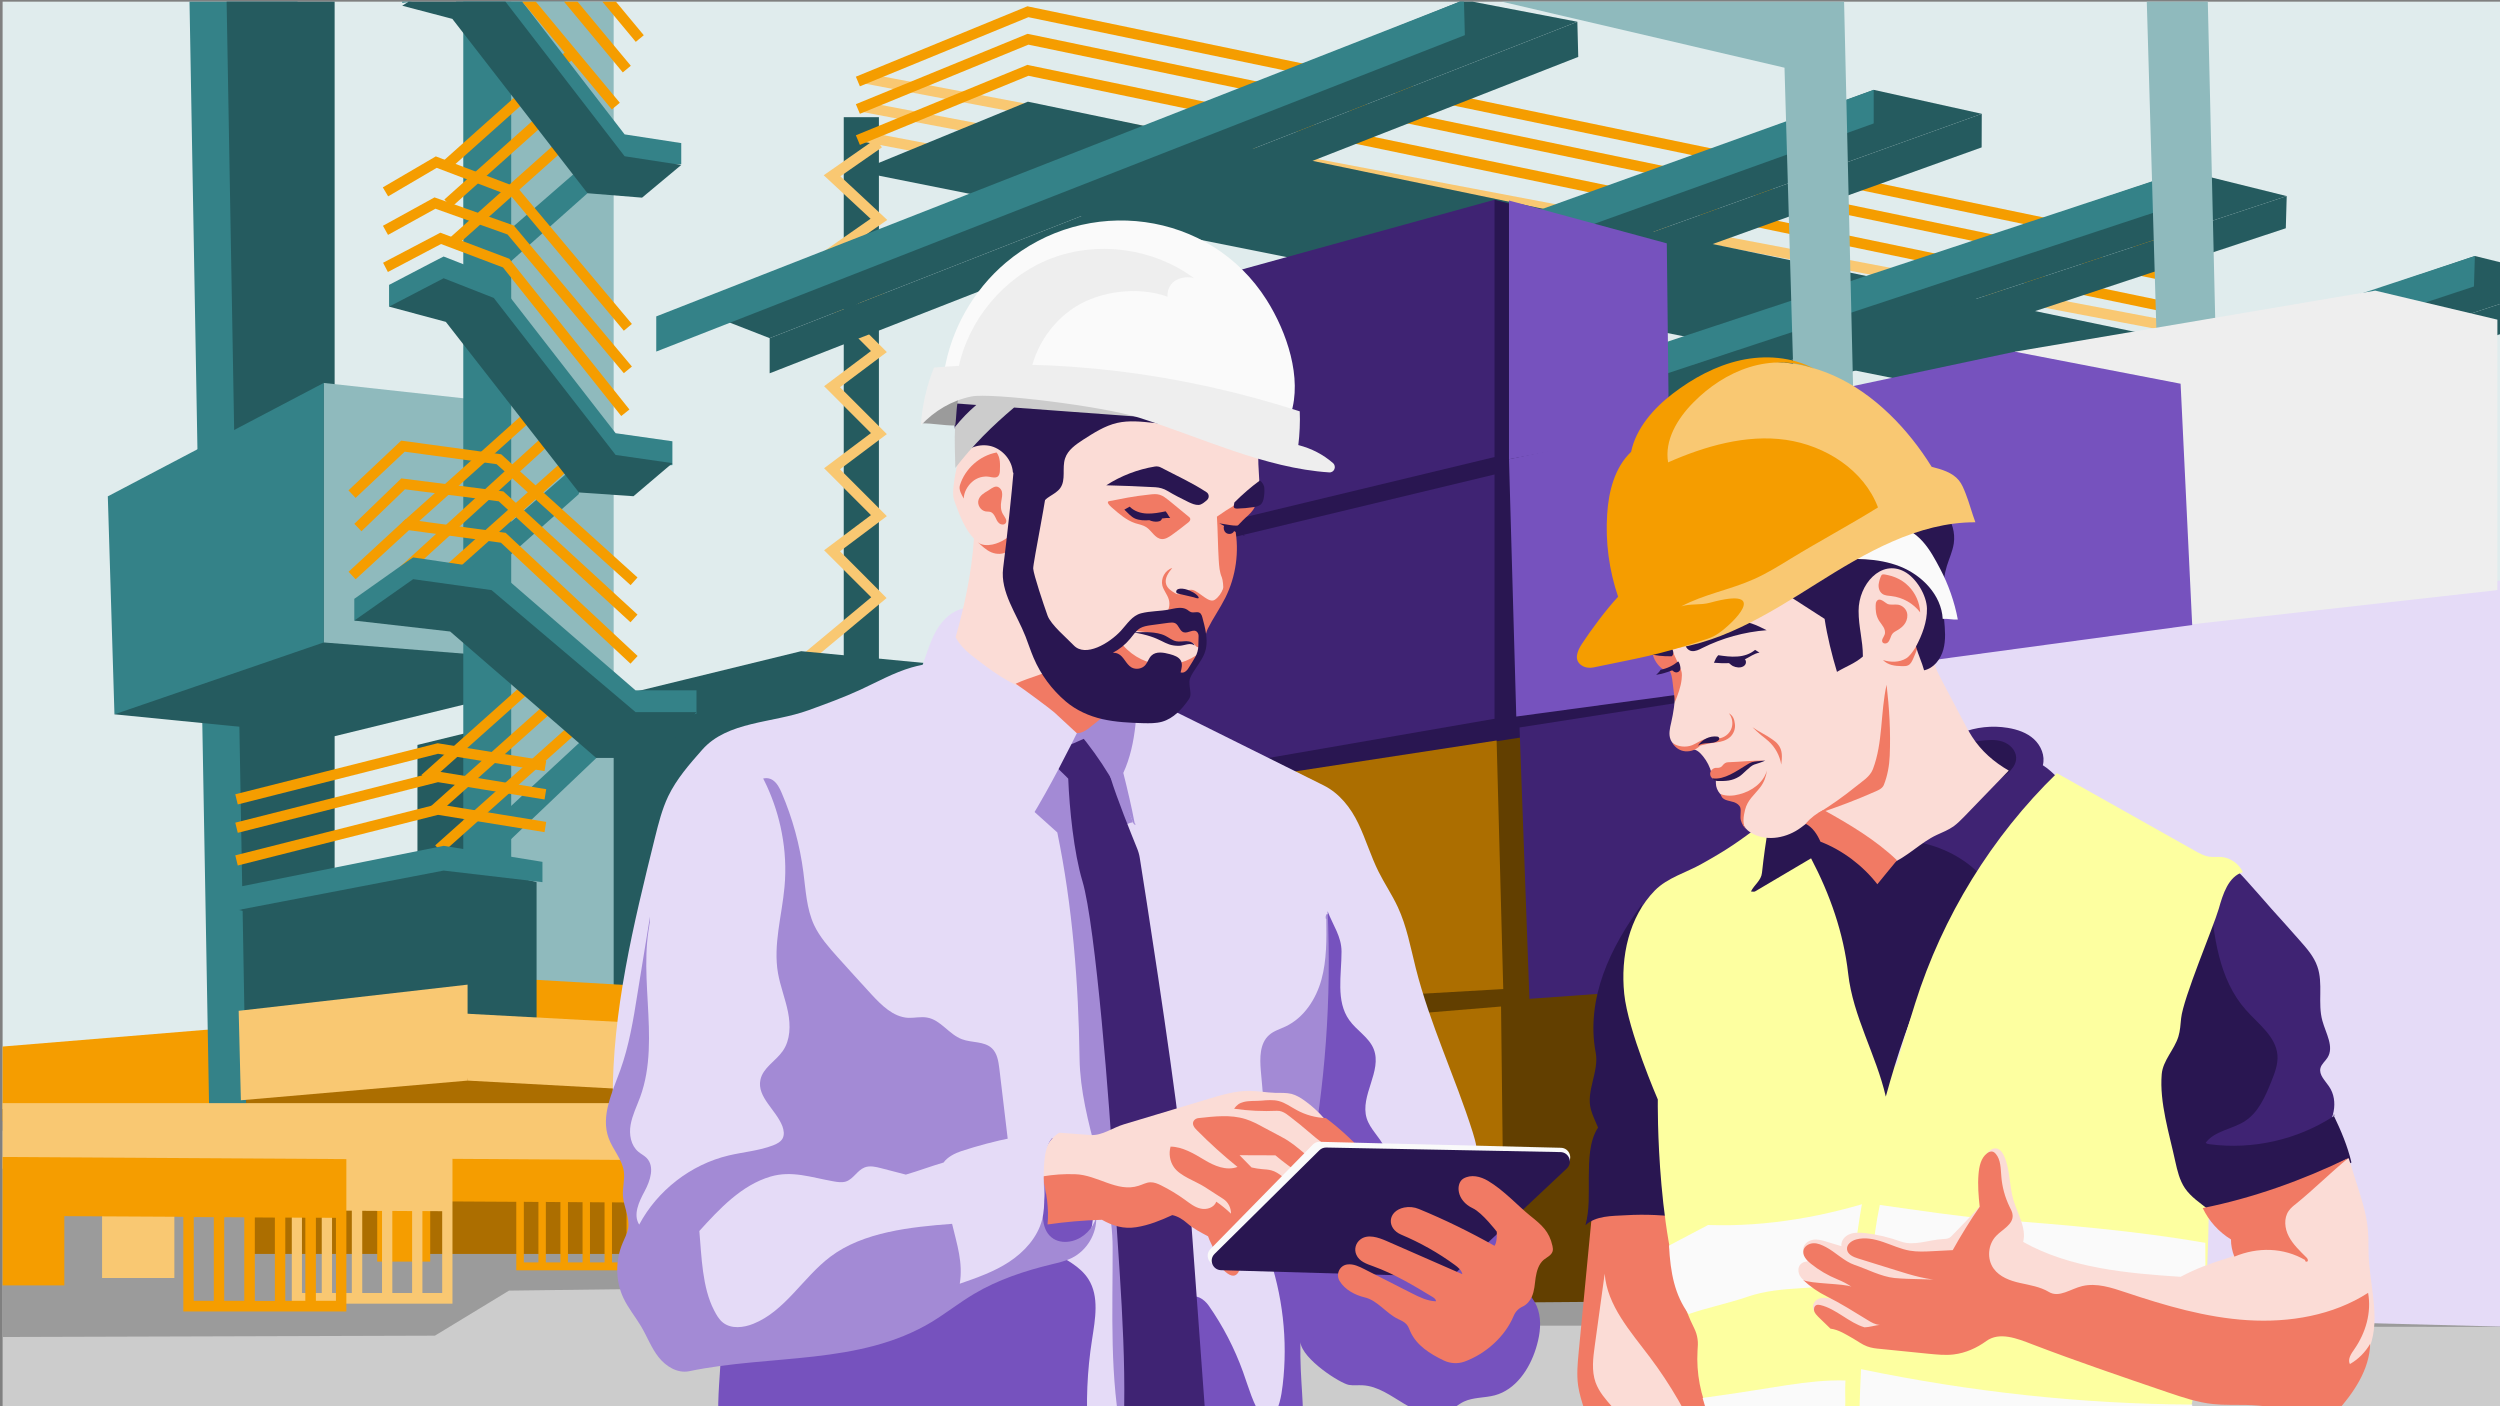 <?xml version="1.0" encoding="utf-8"?>
<!-- Generator: Adobe Illustrator 25.2.0, SVG Export Plug-In . SVG Version: 6.00 Build 0)  -->
<svg version="1.1" xmlns="http://www.w3.org/2000/svg" xmlns:xlink="http://www.w3.org/1999/xlink" x="0px" y="0px"
	 viewBox="0 0 1920 1080" style="enable-background:new 0 0 1920 1080;" xml:space="preserve">
<rect x="0" y="0" width="1920" height="1080" fill="#808080" stroke="none"/>
<style type="text/css">
	.st0{clip-path:url(#SVGID_2_);}
	.st1{fill:#CCCCCC;}
	.st2{fill:#9B9B9B;}
	.st3{fill:#E0ECED;}
	.st4{fill:#F59D00;}
	.st5{fill:#348288;}
	.st6{fill:#255B5F;}
	.st7{fill:#F9C872;}
	.st8{fill:#8FBABD;}
	.st9{fill:#AC6E00;}
	.st10{fill:#623F00;}
	.st11{fill:#291651;}
	.st12{fill:#E5DBF7;}
	.st13{fill:#3F2373;}
	.st14{fill:#EEEEEE;}
	.st15{fill:#7652BE;}
	.st16{fill:#F17A64;}
	.st17{fill:#FDFFA0;}
	.st18{fill:#FAFAFA;}
	.st19{fill:#FBDCD6;}
	.st20{fill:#A38AD5;}
</style>
<g id="Layer_4">
</g>
<g id="Layer_2">
	<g id="Layer_4_1_">
	</g>
	<g id="Layer_4_2_">
	</g>
	<g id="Layer_4_5_">
	</g>
	<g>
		<defs>
			<rect id="SVGID_1_" x="2" y="1.3" width="1920" height="1080"/>
		</defs>
		<clipPath id="SVGID_2_">
			<use xlink:href="#SVGID_1_"  style="overflow:visible;"/>
		</clipPath>
		<g class="st0">
			<rect x="-17.6" y="868.4" class="st1" width="1952.4" height="251.2"/>
			<polygon class="st2" points="1931.4,1019.1 1116.5,1018 1175.1,933.7 			"/>
			<polygon class="st2" points="-10.9,860.1 612.1,917.6 1179.3,981.1 390.9,991.2 334,1025.8 -19.9,1026.9 			"/>
			<rect x="-14.3" y="-12.3" class="st3" width="1949" height="864"/>
			<polygon class="st4" points="191.7,788.1 -10.9,804.8 -10.9,860.1 186.7,870.1 			"/>
			<polygon class="st5" points="228.5,856.7 160.7,856.7 144.8,-40.8 228.5,-40.8 			"/>
			<rect x="648" y="90" class="st6" width="27" height="432"/>
			<g>
				<polygon class="st7" points="623.6,507.1 618.4,500.9 669.1,458.7 632.9,422.6 668.9,395.6 632.9,359.6 668.9,332.6 
					632.9,296.6 668.9,269.6 636.2,236.8 641.8,231.2 681.1,270.4 645.1,297.4 681.1,333.4 645.1,360.4 681.1,396.4 645.1,423.4 
					680.9,459.3 				"/>
			</g>
			<g>
				<polygon class="st7" points="641.3,255.3 636.7,248.7 668.6,226.5 632.6,193.1 668.6,168 632.6,134.6 672.7,106.6 677.3,113.2 
					645.4,135.4 681.4,168.9 645.4,193.9 681.4,227.4 				"/>
			</g>
			<g>
				<path class="st7" d="M667.8,56.8c-2.4,2.3-5,4.4-7.4,6.7l1012.8,192.4l1.5-7.9L667.8,56.8z"/>
			</g>
			<g>
				<path class="st7" d="M665.5,78.5c-0.1,0.1-0.2,0.3-0.3,0.4c-1.8,2.1-3.5,4.4-5,6.7l1013,192.4l1.5-7.9L665.5,78.5z"/>
			</g>
			<g>
				<path class="st7" d="M667,101.6c0,0-0.1,0.1-0.1,0.1c-2.2,2.2-4.4,4.5-6.6,6.7l1012.9,192.4l1.5-7.9L667,101.6z"/>
			</g>
			<g>
				<polygon class="st4" points="1682.8,243.8 789.8,58.2 660.4,111.3 657.3,103.9 789.1,49.8 790.3,50.1 1684.4,235.9 				"/>
			</g>
			<g>
				<polygon class="st4" points="1682.8,219.9 789.8,34.3 660.4,87.4 657.3,80 789.1,26 790.3,26.2 1684.4,212.1 				"/>
			</g>
			<g>
				<polygon class="st4" points="1682.8,198.8 789.8,13.2 660.4,66.3 657.3,58.9 789.1,4.8 790.3,5.1 1684.4,190.9 				"/>
			</g>
			<polygon class="st6" points="658.8,131.7 789.4,78.1 1683.6,264 1539.6,307.5 			"/>
			<g>
				<polygon class="st6" points="591.1,259.7 533.3,237.2 1124.3,0 1211.4,16.7 				"/>
				<polygon class="st6" points="591.1,259.7 591.1,286.7 1212.1,43.7 1211.4,16.7 				"/>
				<polygon class="st5" points="504,243 504,270 1125,27 1124.3,0 				"/>
			</g>
			<g>
				<polygon class="st6" points="921.1,303.4 866.3,280.2 1439,69 1522,87.4 				"/>
				<polygon class="st6" points="921.1,303.4 920.3,329.3 1521.9,113.2 1522,87.4 				"/>
				<polygon class="st5" points="838.1,285 837.4,310.9 1439,94.8 1439,69 				"/>
			</g>
			<g>
				<polygon class="st6" points="1178.1,341.9 1126.5,318.5 1677.5,131.1 1756.2,150.6 				"/>
				<polygon class="st6" points="1178.1,341.9 1176.8,366.5 1755.5,175.3 1756.2,150.6 				"/>
				<polygon class="st5" points="1099.5,322.3 1098.1,347 1676.8,155.8 1677.5,131.1 				"/>
			</g>
			<g>
				<polygon class="st6" points="1426,396.9 1376.9,374.6 1900.7,196.6 1975.4,215.1 				"/>
				<polygon class="st6" points="1426,396.9 1424.7,420.4 1974.7,238.6 1975.4,215.1 				"/>
				<polygon class="st5" points="1351.2,378.3 1350,401.8 1900,220 1900.7,196.6 				"/>
			</g>
			<polygon class="st8" points="1415.7,-22.4 1306.8,-54.2 1087.5,-14.1 1370.5,52 1378.8,339.3 1424.1,337.6 			"/>
			<polygon class="st8" points="1693.6,-84.3 1584.8,-116.1 1365.4,-76.1 1648.4,-10 1656.8,277.4 1702,275.7 			"/>
			<polygon class="st6" points="615.3,500.1 320.6,572.1 320.6,675.9 471.3,776.3 841.4,521.8 			"/>
			<polygon class="st6" points="257,856.7 189.1,856.7 173.3,-40.8 257,-40.8 			"/>
			<polygon class="st6" points="87.9,548.6 257,565.4 469.6,513.4 201.7,444.8 			"/>
			<polygon class="st8" points="248.6,294.1 416.1,312.5 416.1,506.8 248.6,493.4 			"/>
			<rect x="355.8" y="-59.2" class="st5" width="78.7" height="828.8"/>
			<rect x="392.6" y="-59.2" class="st8" width="78.7" height="828.8"/>
			<polygon class="st9" points="189,819 189,963 522,963 522.1,816.8 315,792 			"/>
			<polygon class="st4" points="408.2,752.3 562.8,761.3 562.8,812.6 408.2,804.2 			"/>
			<polygon class="st5" points="332,675.1 468,549 463.5,576.9 351,684 			"/>
			<polygon class="st6" points="183.3,698.8 214.6,706.6 214.6,785.8 412.1,789.2 412.1,677.5 340.7,659.7 			"/>
			<polygon class="st5" points="353,209.8 455.7,120.5 451.2,148.4 372,218.8 			"/>
			<polygon class="st5" points="346.3,440.9 449,351.6 444.5,379.5 365.3,449.8 			"/>
			<g>
				
					<rect x="331.6" y="137.3" transform="matrix(0.746 -0.666 0.666 0.746 6.956 300.755)" class="st4" width="132.3" height="8"/>
			</g>
			<g>
				
					<rect x="327.1" y="108" transform="matrix(0.746 -0.666 0.666 0.746 25.322 290.498)" class="st4" width="132.9" height="8"/>
			</g>
			<g>
				
					<rect x="325.2" y="81.6" transform="matrix(0.746 -0.666 0.666 0.746 41.777 280.813)" class="st4" width="127.6" height="8"/>
			</g>
			<g>
				
					<rect x="317.2" y="596.8" transform="matrix(0.746 -0.666 0.666 0.746 -299.845 415.255)" class="st4" width="154.6" height="8"/>
			</g>
			<g>
				
					<rect x="313.2" y="567.4" transform="matrix(0.746 -0.666 0.666 0.746 -281.305 405.087)" class="st4" width="154.6" height="8"/>
			</g>
			<g>
				
					<rect x="306.7" y="542.7" transform="matrix(0.746 -0.666 0.666 0.746 -266.518 394.519)" class="st4" width="154.6" height="8"/>
			</g>
			<g>
				
					<rect x="317.2" y="389.1" transform="matrix(0.746 -0.666 0.666 0.746 -161.593 362.554)" class="st4" width="154.6" height="8"/>
			</g>
			<g>
				
					<rect x="285" y="371.5" transform="matrix(0.739 -0.674 0.674 0.739 -154.087 353.09)" class="st4" width="187.6" height="8"/>
			</g>
			<g>
				
					<rect x="291.6" y="347.6" transform="matrix(0.745 -0.667 0.667 0.745 -140.107 336.593)" class="st4" width="157.3" height="8"/>
			</g>
			<polygon class="st5" points="479.7,103.2 384.2,-20.7 345.7,-35.8 308.9,-12.3 308.9,2.2 347.4,-2.3 451.2,131.7 523.2,126.1 
				523.2,109.9 			"/>
			<polygon class="st5" points="472.8,332.7 379.2,212.1 340.7,197 332.5,201.2 298.8,218.8 298.8,235.5 342.4,230.5 444.6,361.4 
				516.4,357.2 516.4,338.9 			"/>
			<polygon class="st5" points="488.1,530.2 380.9,437.5 317.3,428.1 312.7,431.2 272.1,459.9 272.1,476.6 345.7,468.2 457.9,565.4 
				534.9,548.1 534.9,530.2 			"/>
			<polygon class="st6" points="479.7,120 384.2,-3.9 345.7,-19 308.9,4.4 347.4,14.5 451.2,148.4 493.1,151.8 523.2,126.7 			"/>
			<polygon class="st6" points="472.8,349.4 379.2,228.8 340.7,213.7 298.8,235.5 342.4,247.2 444.6,378.2 486.5,381.1 516.4,355.7 
							"/>
			<polygon class="st6" points="488.1,546.9 377.5,453.2 317.3,444.8 272.1,476.6 345.7,485 457.9,582.1 504.8,582.1 534.9,546.9 
							"/>
			<polygon class="st7" points="348.5,778 513.7,786.9 513.7,838.3 359.1,829.9 			"/>
			<polygon class="st7" points="-4.2,847.2 510.4,847.2 511.5,901.9 -12,897.4 			"/>
			<path class="st4" d="M289.7,889.6v79.3c3.6,0,40.7,0,40.7,0v-46.3l66.1,0.4v52.6H487v-84.7L289.7,889.6z M402.3,969.5V923
				l11.2,0.1v46.4H402.3z M419.2,969.5v-46.4l11.2,0.1v46.3H419.2z M436.2,969.5v-46.3l11.2,0.1v46.2H436.2z M453.1,969.5v-46.2
				l11.2,0.1v46.1H453.1z M481.2,969.5h-11.2v-46.1l11.2,0.1V969.5z"/>
			<path class="st7" d="M78.4,884.1v97.4c5,0,55.5,0,55.5,0V929l90.2,0.5v71.7h123.4V885.7L78.4,884.1z M231.9,993v-63.4l15.2,0.1
				V993H231.9z M255,993v-63.3l15.2,0.1V993H255z M278.2,993v-63.1l15.2,0.1V993H278.2z M301.3,993v-63l15.2,0.1V993H301.3z
				 M339.6,993h-15.2v-62.9l15.2,0.1V993z"/>
			<polyline class="st10" points="1938.1,994 901.6,1002.4 921.7,575.4 1196.3,486.7 1949.8,1000.7 			"/>
			<polygon class="st11" points="1147.8,153.4 1276.7,186.9 1288.9,508 1303.5,545.3 894.9,608.9 863.5,391.4 			"/>
			<polygon class="st12" points="1933.6,444.2 1323,517.9 1291.8,1002.4 1931.4,1019.1 			"/>
			<polygon class="st9" points="963.6,597.2 1149.4,568.7 1154.5,759.6 1037.3,766.3 1092.5,778 1152.8,773 1154.5,918.7 969.5,898 
							"/>
			<polygon class="st13" points="1167,558.7 1349.5,530.2 1405.6,655.8 1278.4,759.6 1174.6,767.1 			"/>
			<polygon class="st14" points="1547.4,270.1 1824.2,223.2 1918,245.5 1918,453.2 1659,482.2 			"/>
			<polygon class="st15" points="1674.7,294.7 1547.4,270.1 1158.9,352.7 1164.5,550.3 1683.6,480 			"/>
			<g>
				<polygon class="st13" points="935.1,212.1 1147.8,153.4 1147.8,351 936.4,401.9 				"/>
				<polygon class="st13" points="1147.8,364.4 889.9,426.4 848.9,578.7 955.2,585.4 1147.8,552 				"/>
				<polygon class="st15" points="1158.9,154 1280.1,186.9 1281.7,329.3 1158.9,352.7 				"/>
			</g>
			<g>
				<path class="st16" d="M1329.5,1105.9c-4.2-11.5-8.5-23-10-35.2c-1.5-12-0.3-24.2,0.4-36.3c1.2-19.6,1.1-39.7-4.6-58.5
					s-17.4-36.5-34.9-45.6c-17.4-9.1-43.9-8-58.1,5.6c-3.3,34.3-6.6,68.5-9.9,102.8c-0.8,8.5-1.6,17.1-0.4,25.5
					c0.9,6.2,2.8,12.1,4.7,18.1c3.4,10.6,6.9,21.3,10.3,31.9C1258.7,1120.4,1299.5,1117.5,1329.5,1105.9z"/>
				<path class="st13" d="M1766.3,722.4c5.3,6,10.8,12.2,13.4,19.8c4.7,13.2,0.1,28.2,3.9,41.8c2.6,9.5,9.2,20,3.9,28.3
					c-1.7,2.7-4.6,4.9-5.4,8c-1.3,5.2,3.6,9.6,6.6,14.1c7.7,11.2,3.7,27.3-5.8,37.1c-9.4,9.7-22.9,14.3-36.1,17.6
					c-16.6,4.1-35.5,6.4-49.9-2.9c-14.1-9.1-20.1-27.5-18.5-44.2c2-20.9,13.9-40.4,13.2-61.5c-0.8-23.4-17-43.4-21.9-66.3
					c-0.9-4-1.4-8.2-0.7-12.2c0.9-4.9,3.5-9.2,6.4-13.2c4.8-6.4,10.5-12.1,17-16.8c5.2-3.7,11.6-8.2,18.3-6.8
					c6.2,1.3,10.9,7,14.9,11.4c6.4,7.1,12.6,14.2,18.9,21.4C1752,706.2,1759.1,714.3,1766.3,722.4z"/>
				<path class="st11" d="M1294,935.5c-15-2.4-30.2-3.1-45.3-2.2c-10.9,0.6-23.1,0.3-31.1,7.7c3.3-11.9,2.5-24.5,2.6-36.9
					c0.1-12.4,0.2-27.8,7.1-38.1c-1.8-4.5-4.1-8.9-5.4-13.6c-4.2-14.1,6.4-29.6,3.6-44c-3.9-20.1-1.1-41.1,5.8-60.3
					c6.9-19.3,17.6-36.9,29.6-53.5C1256.2,775.7,1293.6,854.4,1294,935.5z"/>
				<path class="st11" d="M1805.9,892.8c-2.9-12.5-8.1-24.7-13.7-36.3c-0.5-0.2,0.5-0.8,0.6-0.3c0.2,0.5-0.3,0.9-0.8,1.2
					c-27.8,18-62,25.7-94.8,21.4c-1.3-0.2-2.4-0.2-3.2-1.2c7-9.3,20.6-10.3,30.3-16.7c10.2-6.7,15.4-18.7,20-30.1
					c2.6-6.5,5.3-13.3,4.8-20.3c-1.1-14.4-14.6-24-24.2-34.8c-21.1-23.7-24.9-57.6-27.7-89.2c-44,54.8-65.3,127.7-52.1,196.6
					c3.3,17.1,9.7,35.5,25,43.7c12.3,6.6,27.2,4.9,40.9,2.2C1744.1,922.8,1775.8,907.7,1805.9,892.8z"/>
				<path class="st17" d="M1361.5,626.7c14.3-10.6,36-4.1,47.7,9.3c11.8,13.4,16.2,31.5,20.1,48.9c13.5,59.2,26.4,118.8,32,179.3
					c5.6,60.5,3.8,122.2-11.8,180.9c-3.7,13.9-8.4,28.1-17.8,39.1c-10.8,12.6-26.8,19.8-43.2,22.4c-16.3,2.6-33.1,1.1-49.5-1.4
					c-6.2-1-12.7-2.2-17.6-6.1c-3.7-3-6.1-7.4-8.2-11.7c-7.2-15.6-10.5-32.9-9.5-50c0.2-3,0.5-6.1,0-9.1c-0.4-2.9-1.3-5.7-2.6-8.3
					c-29.7-58.8-27.9-175.6-27.9-175.6s-22.9-52.8-25.8-81.2s3.6-59,23.6-79.4c9.7-9.8,24-13.6,36-20.4c4.2-2.4,8.4-4.7,12.5-7.2
					C1335.5,646.7,1346.8,637.5,1361.5,626.7z"/>
				<path class="st18" d="M1417.7,1111.8c0.8-12.9-1.2-38.7-0.4-51.6c-30.1-0.7-53.6,5.9-109.7,13.4c3,11.1,9,28.2,12,39.3
					C1353.9,1109.9,1383.4,1111.8,1417.7,1111.8z"/>
				<path class="st18" d="M1423.7,984c-27.3,7.6-54.8,2.7-81.6,11.9c-14.9,5.1-30.3,8.2-45.2,13.3c-10.7-14.7-14-31.4-15.1-52.6
					c9.7-5.2,20.3-10.6,30-15.8c45.3,1.6,91-6.6,134.1-20.9C1438.1,945.5,1431.4,958.4,1423.7,984z"/>
				<path class="st13" d="M1509.7,694.7c16.9-36.2,41.6-69.6,70.7-97.1c-3.3-3.6-7.4-7.3-11.5-9.9c1.9-7.2-1.4-15-6.8-20
					s-12.8-7.5-20.1-8.7c-12-2-24.6-0.6-35.9,3.9c-17.1,6.8-28.4,25.8-37.5,41.8c-9.1,16-13.5,35.5-7.6,53
					C1467.4,676.9,1490,689.8,1509.7,694.7z"/>
				<path class="st11" d="M1358.3,634c-2.1,12-3.8,24.1-5.1,36.3c-0.6,6-5.9,9.1-8.5,14.4c0.9-0.1,2.4,0.4,3.2-0.1
					c14.3-8.5,28.7-16.9,43-25.4c14.6,27.8,25,57.5,28.5,88.6c3.7,32.9,21.4,62.1,28.9,94.4c8.6-31.4,19.4-64.1,33.4-93.5
					c4.5-9.4,9.5-18.6,14.5-27.8c8.7-15.9,17.4-31.8,26-47.7c-12.7-13.8-30.5-23-49-26.4c15.5-21.1,40.3-34.6,62.5-48.5
					c6.2-3.9,13-9.3,12.7-16.6c-0.2-5.7-5.1-10.4-10.6-12.2c-5.4-1.8-11.3-1.2-17-0.5C1462.5,576.1,1403.8,597,1358.3,634z"/>
				<path class="st17" d="M1706.4,658.2c-3.3-0.3-6.7,0.2-10-0.3c-3.6-0.6-7-2.4-10.2-4.2c-35.5-20-71-39.9-106.5-59.9
					c-50.1,48.7-87.8,110-108.8,176.6c-22.7,72.5-44.2,142.2-48.6,218.7c-0.5,8.3-3.8,102.4-7.2,102.3c3.8,0.2,7.7,0.3,11.5,0.4
					c0.2,5.1,0.6,10.3,1,15.5c60.8-1.1,123-2.7,183.9-3.8c23.1-0.4,45.2-0.6,67.7-6.2c13.1-55.5,16.3-111.1,17.2-168.1
					c-6.5-5.2-13.7-9.8-18.4-16.7c-4.1-6.1-5.8-13.4-7.4-20.6c-4.6-21.4-12.2-45.1-10.4-66.9c0.9-10.6,9.7-18.8,12.8-28.9
					c1.4-4.5,1.6-9.3,2.1-14c1.6-15.6,24.9-70.3,28.9-84.1c3.2-11.3,7.3-24.7,18.5-28.2C1719.9,663.7,1713,658.8,1706.4,658.2z"/>
				<path class="st18" d="M1693.1,987.9c1-11.5,0.5-21.9,0.6-33.4c-53-9.2-107.3-13.7-160.9-17.9c-28.7-2.3-60.5-7.2-89.1-11.2
					c-2.9,13.6-4.8,27.4-5.6,41.3C1525,964.8,1606.5,993,1693.1,987.9z"/>
				<path class="st19" d="M1717.7,958.9c1.5-5.3,3.2-10.5,5.3-15.7c0.8-2,1.7-4,3.1-5.6c2.1-2.4,5.1-3.6,8.1-4.8
					c17-7.1,33.1-16.6,47.6-28c6.5-5.2,14.4-12.1,22-15.3c2.4,7.6,4.8,15.2,7.2,22.9c3,9.5,6,19,7.2,28.9c0.8,6.3,0.8,12.7,0.8,19
					c0.1,24.7,9.7,51,1,74.1c-4,10.8-10.4,21.9-21.1,25.9c-13.7,5.2-28.5-2.9-41.4-9.9c-51.6-27.8-110.8-41.3-169.3-38.6
					c-32.3,1.5-63.2,8.5-95.5,6.9c-15.6-0.8-30.7,6.1-46.4,6.4c-15.6,0.3-30.4-6-44.7-12.2c-4.6-2-10-5.3-9.2-10.2
					c0.4-2.8,3-5,5.7-5.7s5.7-0.2,8.5,0.4c-4.8-4.2-12.5-8.1-17.8-11.5c-2.6-1.7-5.1-3.6-6.6-6.3c-1.4-2.7-1.5-6.4,0.6-8.6
					c1.9-2,5-2.4,7.8-2.6c-1.3-3.3-5.6-5.3-5.7-8.8c-0.1-3.7,3.5-6.7,7.2-7.4c3.7-0.7,7.4,0.4,11,1.5c3.7,1.1,7.4,2.2,11.1,3.4
					c-0.5-4,2.4-7.7,6.2-9.2c3.7-1.5,8-1.3,12-0.9c9.3,1.1,18.6,3.3,27.4,6.5c10.2,3.7,21.7-1.4,32.5-1.9c1.5-0.1,3.1-0.1,4.5-0.8
					c1.1-0.5,2-1.4,2.8-2.3c7.6-7.7,15-15.5,22.2-23.6c0.3-6.9-0.1-15.5,0.2-22.3c0.3-6.3,0.8-13.2,5.1-17.9c1.5-1.7,3.7-3,6-2.7
					c2.9,0.4,4.9,3.2,6.1,5.9c4.6,10.5,3.9,22.7,7.1,33.7c3.2,10.7,10.1,21.3,7.5,32.2c35.9,20.2,79.8,24.1,120.9,26.8
					c12-6.4,23.2-10.4,36.2-14.4c1.8-0.6,3.7-1.2,5.1-2.5C1717.3,962.3,1718.8,960.4,1717.7,958.9z"/>
				<path class="st19" d="M1286.6,532.1c-0.3,7.6-1.4,15.3-3.1,22.7c-1,4.4-2.2,9-0.5,13.2c1.2,3,4,5.2,7,6.4s6.4,1.4,9.6,1.1
					c3.3-0.2,6.2,2.7,8.3,5.3c3.1,3.8,5.3,8.2,6.6,13c-0.4,1.2,1.8,2.4,2.6,3.4c0.9,1.1,0.7,2.8,0.7,4.3c0,5.9,4.8,11.4,10.6,12.2
					c1.8,0.2,3.6,0.1,5.3,0.5c1.7,0.4,3.4,1.7,3.6,3.5c0.4,5.3-0.4,12,2.1,16.6c1.5,2.7,4.1,4.7,6.8,6.1c11.6,6,26.4,3,36.9-4.8
					c2.6-1.9,5.1-4.2,8.2-5.3c6.4-2.3,13.4,1,19.3,4.4c14.3,8.2,28,17.6,40.9,28c0.3,0.3,0.7,0.7,0.5,1.1s-1-0.1-0.5-0.3
					c13-4.9,23.4-16.5,36-22.3c4.4-2,8.9-3.8,12.9-6.6c3-2.2,5.6-4.9,8.2-7.5c11.4-11.8,22.7-23.5,34.1-35.3
					c-11.3-6.5-21.2-15.1-28.2-26.1c-2.5-3.9-4.6-8-6.8-12c-5.7-10.9-11.5-21.8-17.2-32.7c-3.3-6.2-6.6-13.1-4.8-19.9
					c2-7.6,2-15.6,2.8-23.5c0.7-6.4,1.4-13,0.4-19.4c-2.4-14.4-13.7-26.3-27-32.1c-13.4-5.8-28.5-6.3-43-4.4
					c-22.7,3-44.7,11.6-63.4,25c-11.4,8.1-21.6,18-34.4,23.8c-10.8,4.9-23.6,7-31,16.2c-5.1,6.3-9.9,13.9-7.8,21.8
					c1,3.5,2.8,6.6,4.2,10C1287.7,521.8,1286.8,528.4,1286.6,532.1z"/>
				<path class="st16" d="M1476.3,488.1c-2.7,4.8-7.6,14.6-12.3,17.5c-5.3,3.2-12,3.2-17.9,1.3c4,4,9,4.6,14.7,4.7
					c1.6,0,3.3,0.1,4.8-0.7c1.9-1,2.9-3.2,3.8-5.2C1471.6,501,1474.2,493,1476.3,488.1z"/>
				<path class="st16" d="M1355.4,584c-9,0-18.9,1.1-28.2,1.4c-1.7,0-3.1,1-4.1,2.3c-1,1.5-2.7,2.2-4.5,2c-1.4-0.1-2.7,0.3-3.7,1.3
					c-0.2,0.2-0.3,0.3-0.5,0.5c-1.5,1.8-1.3,4.6,0.5,6.1c1.6,1.3,3.5,2.2,5.4,1.9c3.2-0.5,6-2.1,8.8-3.6c3-1.7,5.9-3.3,8.9-5
					C1343.8,587.7,1349,584.5,1355.4,584z"/>
				<path class="st16" d="M1327.8,547.8c2.5,3.1,3.3,7.4,2.1,11.2c-1.2,3.8-4.5,6.8-8.3,7.8c-4.1,1-8.5-0.1-12.5,1
					c-3.4,0.9-6.3,3.2-9.5,4.5c-4.9,1.9-10.8,1.3-15.2-1.7c2.2,3.6,5.6,6,9.8,6.4s8.7-1.3,11.6-4.4c3.9-1,8.3-2,12.2-2.4
					s8-1.6,10.9-4.3c2.6-2.5,4-6.3,3.5-9.9C1332,552.5,1331,549.6,1327.8,547.8z"/>
				<path class="st16" d="M1269,501.1c0.9,5.2,3.9,10,8.2,12.9c1.2-0.1,3.1,0.1,4.3,0c2.2,2.9,2.7,6.7,3.1,10.3
					c0.6,4.9,1.2,9.8,1.8,14.7c2.2-5.5,4.5-11.4,5.1-17.4c0.2-1.8,0.3-3.6,0-5.3c-0.3-1.7-1.1-3.3-1.8-4.9
					c-1.7-3.8-3.5-7.6-5.2-11.3c-0.4-0.8-0.7-1.6-1.4-2.1c-0.9-0.8-2.2-1-3.5-1C1276.1,497,1271.9,498.9,1269,501.1z"/>
				<path class="st11" d="M1265,501.8c6.1,1.7,12.5,2.4,18.9,2.2c2-1.6,1.3-5.1-0.7-6.6c-2-1.6-4.8-1.8-7.3-1.8
					c-3.2,0-6.7,0.2-9.4,1.8c-1,0.6-1.9,1.5-2,2.7c0,1.2,1.4,2.2,2.3,1.5"/>
				<path class="st11" d="M1299.2,500c2.8,0.4,5.6-1,8.1-2.3c15.4-7.7,32.4-12.4,49.5-13.7c-7.5-3.8-15.5-7.7-23.8-6.7
					c-2.6,0.3-5.2,1.1-7.7,1.9c-5.7,1.8-11.5,3.6-17,6c-2.8,1.2-5.6,2.6-8.3,4.2c-1.7,1.1-4.9,2.5-5.5,4.7
					C1293.9,496.9,1296.7,499.7,1299.2,500z"/>
				<path class="st11" d="M1368.1,453.9c11.1,7.1,22.1,14.3,33.2,21.4c2,13.3,5.6,27.8,9.5,40.7c6.8-4.1,13.9-6.5,19.9-11.8
					c0-12.8-3.3-22.2-3.3-35.1c0-20.3,17.2-39.8,35.2-30.1c9,4.8,17.1,18.1,17.3,28.4c0.2,10.2-3.7,20.1-8.4,29.2
					c1.6,6,4.6,12.2,6.2,18.2c7.5-1.6,12.8-8.6,14.8-16c2-7.4,1.3-15.2,0.6-22.8c-1.2-13.9-2-28.1,2.1-41.4
					c1.8-5.7,4.4-11.3,5.3-17.2c2.5-16.8-10.4-33-26.2-39.3s-33.5-4.9-50.3-2.1c-13.8,2.3-27.7,5.7-39.8,12.7s-22.3,18.3-25.4,32
					C1356,433.6,1356.8,446.7,1368.1,453.9z"/>
				<path class="st18" d="M1455,403.8c8.3,0.8,15.9,5.7,21.5,11.9c5.6,6.2,9.6,13.7,13.5,21.1c6.3,11.9,11.2,25.8,13.6,39
					c-3.9,0.3-7.7-0.8-11.6-0.5c-1-18.3-15.9-33.6-32.9-40.3c-17.1-6.7-36-6.3-54.3-4.9C1423.1,416.4,1433.3,411.4,1455,403.8z"/>
				<path class="st7" d="M1274,499.3c44.2-2.6,83.5-27.4,121-51c37.5-23.6,77.9-47.3,122.1-47.2c-2.7-7.2-4.7-15-7.5-22.1
					c-1.4-3.5-2.8-7.2-5.2-10.1c-5-6.1-13.2-8.4-20.9-10.4c-17.9-28.9-44-56.1-75.1-70c-31-13.9-68.8-14.9-98.3,2
					c-9.7,5.5-18.4,13-24.6,22.2c-14.7,21.6-14.3,50.1-9.6,75.8c3,16.5,7.6,33.5,3.5,49.7c-2.8,11.2-9.6,21-13.1,32.1
					C1262.9,481.3,1264.4,492.8,1274,499.3z"/>
				<path class="st4" d="M1442.3,389.7c-10.8-28.7-40.3-47.5-70.7-51.9c-30.4-4.4-62.4,4.9-90.5,17.3c-2.9-17,7.2-33.7,19.4-46
					c12-12.2,26.7-22,43-27.1s33.9-5,49.8,1.2c-17.1-9.2-37.8-10.7-56.7-6.5s-36.5,13.8-51.9,25.6c-14.7,11.2-28.3,26.7-32,44.7
					c-12.7,12.1-17.3,30.5-18.4,48c-1.4,21.4,1.5,43,8.4,63.3c-9.3,10-20.3,24.8-27.8,36.2c-3.4,5.2-6.6,12.4-0.1,16.6
					c2.6,1.7,5.8,2.1,8.9,1.5c32.1-6.8,50.5-9.3,88.2-22.2c2.8-0.9,5.5-2.3,7.9-4c10.3-6.9,41.5-36.7-6.6-23.5
					c-7.2,2-14.9,0.5-22,2.8c17.6-9.4,37.8-12.8,56-21c9.8-4.4,18.9-10,28-15.6C1397.1,415.7,1420.4,403.3,1442.3,389.7z"/>
				<path class="st11" d="M1347.9,499.1c-3.7,3.2-8.7,4.8-13.6,5.1c-4.9,0.4-9.8-0.3-14.7-1c-1.7,1.8-2.3,3.6-3.3,5.8
					c8,0.6,16.4,0.9,23.7-2.6c3.8-1.8,7.2-4.6,11.3-5.2C1349.9,500.5,1349.2,499.8,1347.9,499.1z"/>
				<path class="st11" d="M1290.2,510.7c-0.4-1.6-1.2-2.8-1.4-2.7c-3.9,3.2-8.5,5.4-13.5,6.4c-0.7,1.4-2.3,2.9-3.4,3.9
					c4.3-0.7,8.4-1.9,12.4-3.5c0.2,0.3,0.5,0.5,0.8,0.7c1,0.8,2.3,1.2,3.4,0.7C1290.9,515.3,1290.8,512.7,1290.2,510.7z"/>
				<path class="st11" d="M1335,512.6c1.9,0.1,4-0.4,5.2-2c1.2-1.5,0.8-4.2-0.9-4.8c-0.6-0.2-1.2-0.2-1.8-0.2c-1.8,0-3.6,0-5.4,0.1
					c-1.3,0.1-3.9-0.3-5,0.4c-2.2,1.4,2.6,4.8,3.7,5.4C1332,512.1,1333.5,512.5,1335,512.6z"/>
				<path class="st11" d="M1319,565.7c-5.9-0.8-12.1,2.2-15.2,7.3c4-3.7,11.3-0.9,15.6-4.1c0.5-0.4,1-0.9,1-1.5
					C1320.4,566.5,1319.9,565.9,1319,565.7z"/>
				<path class="st11" d="M1355.7,584.1c-1.7,0.2-8.5,0.6-10.1,1.2c-2.1,0.7-3.9,2-5.9,3.2c-5.7,3.4-15.4,10.5-24.2,9.3
					c-0.7,1.1,2.4,1.9,3.5,2c6.6,0.1,11.1,0,16.7-3.4c3.1-1.9,8.1-8,11.5-9.2C1347.5,587.1,1354.7,584.9,1355.7,584.1z"/>
				<path class="st16" d="M1336.6,620.4c-0.6-2.1-2.7-3.5-4.8-4.3c-2.1-0.7-4.4-1-6.5-1.8s-3.4-2.2-3.8-4.4
					c4.6,1.7,9.7,1.4,14.4,0.1c9.4-2.4,18.5-8.8,21.1-18.3c-0.6,4.7-2.2,9.1-5.1,12.9c-4.6,6-9.8,9.7-11.7,17.4
					c-0.9,3.5-2.8,12.8,1.5,15c-2.4-1.2-4-4.4-4.7-7C1336.2,627.5,1337.3,622.9,1336.6,620.4z"/>
				<path class="st16" d="M1368,587.2c-1.1-6.8-4.6-13.3-9.8-18c-1.7-1.6-3.6-2.9-5.4-4.4c-2.4-2-4.7-4.1-6.9-6.3
					c4.9,3.5,10.1,5.7,15,9.2c1.7,1.2,3.4,2.4,4.6,4C1369.2,576.2,1368.7,581.5,1368,587.2z"/>
				<path class="st16" d="M1442.8,448.7c-0.3,2.8,0.6,5.8,2.9,7.4c2,1.4,4.6,1.4,7,1.7c8.6,1,16.7,5.6,22,12.5
					c-0.4-7.5-3.6-14.8-8.9-20.1c-2.8-2.9-6.3-5.2-10-6.7c-1.9-0.8-3.8-1.4-5.8-1.8c-1.2-0.2-3.8-1.1-4.8-0.2
					c-0.7,0.7-1.1,2.4-1.5,3.3C1443.3,446.1,1443,447.4,1442.8,448.7z"/>
				<path class="st16" d="M1443.1,476.7c1.1,1.7,2.4,3.2,3.4,4.9s1.6,3.9,0.9,5.8c-0.7,2-2.8,4.1-1.6,5.9c0.8,1.1,2.5,1.2,3.7,0.4
					c1.1-0.8,1.7-2.1,2.2-3.4c0.5-1.3,0.9-2.6,1.8-3.7c1-1.2,2.4-1.8,3.7-2.6c2.4-1.4,4.7-3.2,6.1-5.6c1.4-2.4,2-5.4,1.2-8.1
					c-0.9-3-3.7-5.4-6.8-5.9c-2.8-0.4-5.8,0.5-8.3-0.7c-2.1-1.1-5.8-5.2-8.1-2c-0.7,1-0.8,2.4-0.8,3.5c0,1.7,0,3.4,0.3,5.1
					C1441.1,472.6,1441.9,474.7,1443.1,476.7z"/>
				<path class="st16" d="M1446.8,602.8c-1,2.5-3.6,3.8-6.1,4.9c-14.7,6.5-29.6,12.2-44.9,17.2c10.4-6.4,20.3-13.4,29.8-21.1
					c4.9-4,10.5-7.2,12.8-13.1c7.8-20.5,5.7-43.4,10.5-64.8c2.1,18.3,3.2,36.2,2.4,54.6C1451,587.9,1449.6,595.8,1446.8,602.8z"/>
				<path class="st16" d="M1456.9,660.7c-4.7,5.8-10.4,12.5-15.1,18.4c-11.1-14.3-26.8-26.2-43.7-32.7c-2.5-5.7-5.9-10.9-11.4-13.8
					c3.8-4.4,8.5-8,13.7-10.6C1420.3,633,1440.5,645,1456.9,660.7z"/>
				<path class="st16" d="M1794.3,1084.6c13.3-14.9,25.5-32.6,26-52.6c-3.7,6.5-9.1,11.9-15.6,15.6c-1.9-3.8,1.1-8.1,3.5-11.5
					c8.7-12.6,13.2-28.1,10.5-43.2c-27,17.4-60.4,23-92.5,21s-63.3-11.2-93.8-21.4c-10.8-3.6-22.2-7.4-33.2-4.8
					c-9,2.1-17.8,9.3-25.7,4.5c-6.7-4-14.6-5.2-22.2-6.9s-15.5-4.6-20.1-10.9c-5.5-7.5-4.5-18.8,2-25.4c4.9-5,13-8.7,12.5-15.7
					c-0.1-2.3-1.3-4.4-2.3-6.4c-3.6-7.4-5.8-15.4-6.4-23.6c-0.5-6-0.4-12.7-4.3-17.2c-0.6-0.7-1.3-1.3-2.2-1.6
					c-1.5-0.5-3.1,0.2-4.4,1.2c-4.8,3.6-6.1,10.1-6.6,16.1c-0.7,8.3,0,16.7,0.9,25c-6.6,9.3-15.2,23.3-20.7,33.3
					c-5.2,0.3-10.3,0.5-15.5,0.8c-5.8,0.3-11.7,0.6-17.5-0.4c-7-1.2-13.5-4.3-20.3-6.6c-6.7-2.3-14.1-3.9-20.9-2
					c-3.6,1-7.4,3.8-7,7.6c0.4,3.9,4.8,5.9,8.5,7c9.6,3,19.3,6,28.9,9c12.4,3.9,25.1,7.8,38.1,7.8c-12.3-1.2-26.8-0.6-39.1-1.8
					c-10-1-21.2-6.9-30.7-10.1c-7.7-2.6-14.7-9.9-22-13.7c-2.9-1.5-6.1-3-9.4-2.9s-6.8,2-7.7,5.2c-1.1,4.1,2.3,7.9,5.6,10.5
					c6.2,5,13.2,9.1,20.6,12.1c3.6,1.5,7.3,3.3,10.6,5.6c-5.5-2.5-31.8-2.2-37.1-5.2c5.4,5.1,11.6,9.4,18.3,12.7
					c10.1,5,21.3,12,30.9,17.9c3,1.9,6.2,3.8,9.7,3.9c-3.7,0.4-8,1.8-11.7,1.9c-11.8-3.4-21.9-14.3-33.9-17.1c-1-0.2-2.2-0.4-3.1,0
					c-1.7,0.7-2.2,3-1.7,4.7c0.6,1.7,1.9,3.1,3.2,4.4c3.1,3,6.2,6,9.3,9c6.4,0.8,11.9,4.5,17.6,7.7c3.5,2,6.7,4.5,10.5,5.9
					c3.4,1.3,7,1.7,10.7,2c12.2,1.2,24.5,2.5,36.7,3.7c6.4,0.6,12.9,1.3,19.2,0.5c9-1.1,17.6-4.9,25-10.3c10.1-7.3,23.6-2,35.2,2.5
					c34.5,13.2,69.5,25.1,104.4,37c11.3,3.8,22.7,7.7,34.5,8.9c8.5,0.9,17.1,0.5,25.7,0.7c12,0.3,24,2,35.6,4.9
					C1772.5,1086.7,1786.3,1093.6,1794.3,1084.6z"/>
				<path class="st16" d="M1770.5,967.8c-0.9,0.8,1.3,1.8,1.8,0.7s-0.4-2.3-1.3-3.1c-4.9-4.9-10-9.7-13.2-15.8
					c-3.2-6.1-4-14-0.1-19.6c1.5-2.2,3.7-4,5.8-5.6c13.7-11.1,26.6-24.1,40.3-35.2c-35.3,17.2-73.6,30.9-112.1,38.6
					c4.7,9.9,12.3,18.3,21.7,24.1c-0.1,4.2,1,9.4,2.6,13.2C1733.9,957.6,1753.8,958,1770.5,967.8z"/>
				<path class="st18" d="M1680.3,1107.3c2-9.5,3.8-18.9,3.3-28.6c-85.4-0.4-170.7-9.8-254.3-27.2c-0.9,17.1-1.4,34.2-1.5,51.3
					C1512.8,1110.5,1595.2,1113.9,1680.3,1107.3z"/>
				<path class="st19" d="M1306.5,1110.6c-10.3-24.3-23.6-47.3-39.5-68.4c-14.8-19.7-32.7-39.5-34.6-64c-2.5,18.4-5.1,36.8-7.6,55.2
					c-1.3,9.4-2.6,19.3,0.6,28.3c2.6,7.2,7.7,13,12.7,18.7c9.1,10.3,18.2,20.5,27.3,30.8C1279.7,1110.8,1292.6,1113.9,1306.5,1110.6
					z"/>
			</g>
			<g>
				<path class="st12" d="M470.6,844.9c-0.5-68.2,16-135.3,32.4-201.6c2.7-10.8,5.4-21.7,10.2-31.8c6.4-13.3,16.3-24.6,26.1-35.7
					c19.4-22,53.9-20.3,81.5-30.3c13.5-4.9,27-9.8,40-15.8c13-6,25.6-13.1,39.3-17.1c20.8-6,43-4.5,64.6-1.8
					c24.1,3,48,7.2,71.6,12.7c12.7,3,25.2,6.3,37.5,10.7c15.2,5.5,29.8,12.8,44.3,20c32.8,16.3,65.7,32.7,98.5,49
					c12,6,20.8,17.1,26.6,29.3c5.8,12.1,9.6,25.1,15.6,37.1c4.6,9.2,10.4,17.7,14.7,27c6.9,14.8,9.8,31,13.8,46.9
					c10.9,43.1,30.3,83.6,43.7,125.9c2.3,7.4,4.5,15.3,2.7,22.8c-1.7,7.2-6.9,13-12.1,18.2c-13.9,13.7-30,25.1-47.6,33.7
					c-29.5,14.4-60.5,33.1-73.9,63.1c-7.9,17.6-8.1,37.6-8.6,57c-0.4,12.6-1.3,26.1-9,36c-9.5,12.1-26.1,15.3-41.4,17.2
					c-23.6,3-47.4,5-71.2,5.9c-18.2,0.7-36.9,0.7-54.1-5.4c-18.3-6.5-33.5-19.4-48.2-32.2c-31.5-27.4-62.9-55.8-99.9-75.2
					c-33.7-17.7-71.1-27.5-105.5-44c-34.4-16.5-67.2-42.1-78.9-78.4C478.5,873.1,470.7,861,470.6,844.9z"/>
				<path class="st20" d="M1070.8,926.8c-3.9-9-7.2-18.3-10.4-27.6c-8-22.7-16-45.4-24-68c-14.4-40.8-6.4-84.7-15.6-126.9
					c-0.2-1-0.6-2.1-1.6-2.3c-1-0.2-1.6,3.8-0.6,3.7c0.2,15.6,0.4,31.5-3.7,46.5s-13.4,29.4-27.5,36.1c-4.4,2.1-9.2,3.4-12.8,6.7
					c-7.2,6.4-7.1,17.6-6.3,27.2c3,34.1,7.7,70.7-9.2,100.5c0.4,3.6,1.2,7,2.3,10.3C998.1,935.3,1034.6,932.4,1070.8,926.8z"/>
				<path class="st15" d="M1166.6,989c-8.2-3.3-8.3-60-17.1-60.3c-21.2-0.5-49.5,44.7-62.1,27.8c-6.8-9.1-12-19.2-16.5-29.6
					c-36.2,5.6-72.7,8.5-109.5,6.1c3.1,9.7,8.5,18.6,12.1,28.5c11.6,32.6,15.7,67.9,11.6,102.2c-1,8.7-2.7,17.7-7.6,25
					c-1.2,1.7-2.9,3.4-4.9,3c-1.3-0.3-2.2-1.5-3-2.6c-7.3-10.7-10.6-23.4-15-35.6c-6.5-18-15.4-35.2-26.4-50.9
					c-3.3-4.7-10.2-9.5-13.9-5.1c-1.1,1.3-1.4,3.1-1.7,4.8c-4.5,29.1-6,58.7-4.6,88.1c26.1,12.6,52.4,26.4,81.3,28.7
					c2.4,0.2,4.9,0.3,6.9-0.9c3.3-2,3.9-6.4,4.1-10.2c1.8-31.5-2.1-45.7-1.6-77.2c1.5,13.2,30.8,31.7,37.2,32.8
					c3.5,0.6,7.1,0.1,10.6,0.3c11.8,0.6,21.8,8.2,31.9,14.2c10.1,6.1,22.7,10.9,33.4,6c4.4-2,8-5.5,12.3-7.6
					c7.4-3.5,16-2.8,23.9-4.9c16-4.3,26.5-19.9,31.5-35.7c2.7-8.6,4.3-17.7,2.6-26.5C1180.5,1000.7,1174.9,992.3,1166.6,989z"/>
				<path class="st15" d="M801.4,952.2c1.4,2.6,3,5.1,5.3,6.9c7.6,6.3,20,3.1,26.2-4.6c6.1-7.7,7.2-18.4,6.2-28.2
					c-1.4-14.7-6.6-28.9-15.1-41c-2.4-3.5-5.2-6.9-8.9-9c-3.9-2.3-10.7-4-13.1,0.9c-2.6,5.4-4.2,11.7-5.6,17.5
					c-3,12.4-4.2,25.5-1.9,38.1C795.8,939.5,798.1,946.1,801.4,952.2z"/>
				<path class="st15" d="M1098.7,1039c10.1,9.8,25.8,15.9,38.4,9.8c4.4-2.2,8.1-5.6,11.4-9.2c6.4-6.9,12.2-14.7,14.6-23.8
					c1.4-5.5,1.3-11.8-2.5-16c-1.9-2.1-4.6-3.5-7.2-4.5c-20.8-8.4-46.7-1.7-60.9,15.7c-3.9,4.8-4.5,8.4-2.7,14
					C1091.5,1030.5,1094.5,1035,1098.7,1039z"/>
				<path class="st15" d="M1059.2,924.5c5.2-14,10.4-29.8,4.1-43.3c-3.7-8-11.1-14-13.7-22.4c-5.3-17.4,12.1-36.2,5.4-53.1
					c-3.6-9.1-13.2-14.3-18.8-22.3c-10.4-14.6-5.9-34.5-5.9-52.5c0-11.7-6.5-20.1-10.7-31.1c3.1,66.8-1.8,133.9-14.4,199.6
					c-3.2,16.6-8.6,34.9-11.2,51.6c-0.8,5.5-1.7,11-1.7,16.6c-0.1,6.9,1,13.7,2,20.4c2.9,18.6,6.1,37.8,16,53.9
					c-6.7-26.2,5-56,27.7-70.8c5.8-3.7,12.4-6.8,16.2-12.5C1061.7,947.4,1054.4,937.3,1059.2,924.5z"/>
				<path class="st20" d="M679,949c34.4-2.9,68.7-9,101.4-20.1c-4.3-36.1-8.6-72.2-12.9-108.2c-0.7-5.6-1.6-11.7-5.7-15.6
					c-5.9-5.6-15.5-4.1-23.1-7c-9.9-3.7-16.2-14.8-26.6-16.6c-4.8-0.9-9.8,0.4-14.7,0.2c-11.5-0.7-20.4-9.7-28.2-18.1
					c-8.6-9.4-17.2-18.8-25.7-28.3c-6.9-7.7-13.9-15.6-18.3-24.9c-5.8-12.6-6.4-26.8-8.2-40.5c-2.7-20.9-8.3-41.4-16.6-60.8
					c-1.6-3.8-3.6-7.8-7.1-10.1c-3.5-2.3-9.1-1.8-11,1.9c-16.5,32.7-16.6,71.9-23.7,107.8c-8,40.7-24.5,79.3-41.8,117.1
					c-6.2,13.5-12.6,27.3-13.9,42c-2.4,26.2,10.9,49.5,23.7,73.2c44.9,14,96.2,9.7,142.3,11.1C672,952,676,950,679,949z"/>
				<path class="st15" d="M807.6,960.9c-10-5.9-18.1-18.4-26.5-26.5c-0.2-1.8-0.4-3.7-0.7-5.5C747.7,940,713.4,946.1,679,949
					c-3,1-7,3-10,3c-46.1-1.4-97.4,2.8-142.3-11.1c7.2,13.5,14.3,27.1,18.2,41.5c4.9,18.2,9.6,34.1,9,52.9
					c-0.6,18.8-3.1,37.6-2.1,56.4c94.6,30.3,187.9,35.9,283.8,9.9c-1.7-24.3-0.7-48.8,3.1-72.8c2.4-15.7,5.7-33-2.8-46.4
					C829.5,972.3,817.9,967,807.6,960.9z"/>
				<path class="st20" d="M515.6,876.2c-1.1,12.8,2.3,26,9.7,36.6c1.3,1.8,2.7,3.6,4.7,4.6c3.2,1.7,7.1,0.9,10.7,0.1
					c16-3.9,32.5-8.7,48.8-5.9c7.7,1.3,15.1,4.3,22.7,6c14.3,3.2,29.1,2,43.6,0.8c36-3.1,73.2-6.5,105.1-23.5
					c11.2-6,25.2-13.5,35.4-6c9.1,6.7,7.8,20.4,5.8,31.5s-2.6,25,7,31c4.2,2.6,9.5,2.9,14.3,1.7c8.8-2.2,16.2-9.6,18.5-18.4
					c0.5,12.9-7.2,25.7-18.7,31.4c-4.9,2.4-10.2,3.6-15.5,4.9c-20.7,5-41.3,11.8-59.6,22.7c-11.3,6.7-21.6,14.9-32.8,21.7
					c-55.3,33.2-123,24.6-186.1,37.7c-8.9,1.8-17.8-3.7-23.4-10.8s-8.8-15.8-13.4-23.6c-4.4-7.4-10-14.1-13.6-21.8
					c-6.2-13.1-6.3-28.9-0.6-42.3c1.5-3.7,3.5-7.2,4.2-11.1c1.4-8.4-3.4-16.6-4-25c-0.4-6.3,1.6-12.7,0.7-18.9
					c-1.3-9.3-8.5-16.7-11.7-25.6c-6.2-17,2.9-35.2,9-52.2c6.7-18.7,10-38.5,13.1-58.2c3.2-19.9,6.4-39.8,9.7-59.7
					c-1.1,20.8,2.4,38.5,7.9,58.6c4.9,18.1,12.5,35.6,15.3,54.2C525.6,840.5,517.8,852.4,515.6,876.2z"/>
				<path class="st20" d="M862.1,1106.6c-10.1-48.6-7.5-98.8-7.6-148.4c-0.1-49.6-24.6-95.6-25.4-145.2
					c-0.8-57.8-5.4-117.1-17.1-173.7c-8.4-7.6-16.8-15.1-25.3-22.7c3.2-20.9,10.9-43.7,23.2-60.9c2-2.8,4.3-5.7,7.5-6.9
					c4.9-1.8,10.4,0.8,14.5,4.1c11.7,9.5,17.5,24.3,22.9,38.4c5.1,13.4,10.2,26.8,15.3,40.2c-12.9,2-17.6,18-18.5,31
					c-4.1,61.8,15.9,122.8,15.7,184.7C867.3,937.6,876.9,1017.3,862.1,1106.6z"/>
				<path class="st13" d="M926.5,1097.9c-4.1-56.1-8.2-112.2-12.3-168.4c-1.4-19.7-5.6-38.2-7.9-57.8c-7.6-64.2-27-188.2-30.9-212.5
					c-0.4-2.8-1.2-5.5-2.3-8.1c-4.2-10.3-15.5-38.4-20.2-53.9c-1.9-6.2-2.1-12.4-4-18.5c-5.4-2.3-9.3-8-12.6-12.7
					c-4.7,1.2-10.4,4.8-15.2,6l-9.9,16.8c3.1,3.4,6.1,5.9,9.2,9.2c0.9,22.9,4.3,56.7,10.9,78.7c10.1,33.5,21.3,176.6,23.9,226
					c3.5,66.2,10.8,135.6,7.4,201.8C881.4,1100.8,907.4,1098.8,926.5,1097.9z"/>
				<path class="st20" d="M827.9,562c17.7,21,32.1,44.7,42.5,70.1c0.3,0.7,0.8,1.4,1.5,1.2c0.7-0.2-0.5-1.3-0.4-0.6
					c-2.4-13-5.6-26.3-8.8-39.1c10.6-23.1,10.5-49.8,11.2-75.2c0-1.5,0-3.3-1.2-4.2c-1-0.8-2.5-0.8-3.8-0.6
					c-9.7,1.5-18.1,7.3-25.7,13.4c-4.6,3.6-9.1,7.5-12.3,12.4S824.2,557.6,827.9,562z"/>
				<path class="st12" d="M831.8,553.5c-12.7,25.8-25.2,50.3-40.1,74.9c-31.5-32.4-62.5-68.7-87-106.6c2.2-6.2,4.3-12.5,6.5-18.7
					c2.8-8,5.6-16.1,10.6-23c4.9-6.9,12.3-12.5,20.8-13.2C775.2,492.2,801,526,831.8,553.5z"/>
				<path class="st19" d="M806.7,919.8c-1.7-5.6-4.7-10.7-6.1-16.3c-3.2-12.4,2.2-26.5,12.7-33.6c7.8,0.5,16.3,1.3,24.2,1.8
					c9,0.6,16.9-5.6,25.6-8.2c21.8-6.6,43.7-13.1,65.5-19.7c10-3,20.2-6,30.6-6c6.7,0,13.3,1.3,20,1.5c4.2,0.1,8.6-0.2,12.7,0.8
					c3.7,1,7,3,10.2,5.3c11.4,8.2,20.7,19.1,27,31.6c0.9,1.7,1.7,3.6,1.8,5.5c0.2,4.6-3.5,8.3-6.9,11.3
					c-9.6,8.5-19.2,17.1-28.8,25.6c-11.3,10.1-24,20.7-39.1,21.1c-6.8,0.2-13.4-1.7-19.9-3.8c-17.2-5.5-34.2-12.4-52.2-13.6
					c-24.8-1.8-50.3,7.1-74.2,0.1C806.4,922.3,805.6,923,806.7,919.8z"/>
				<path class="st16" d="M985.2,873.7c-4.9-2.6-9.9-5.3-14.8-7.9c-4.4-2.4-8.9-4.8-13.7-6.3c-11.6-3.7-24.2-2.1-36.3-0.8
					c-1.3,0.1-2.6,0.8-3.4,1.8c-2,2.6,0.1,5.5,2.2,7.5c9.9,10,20.3,19.4,31.2,28.2c-8.5,3.2-17.9-0.8-25.6-5.5
					c-7.8-4.7-16.7-10-25.8-10.1c-1.5,5.3-0.6,11.2,2.5,15.7c4.7,7,16.8,10.8,23.9,15.4c4.4,2.9,9.4,6,14.1,9.1
					c3.8,2.5,5.9,6.7,5.9,11.2l0,0.1c-3.3-3.2-7.6-6.7-11.3-9.2c-1.6,4.5-7.3,6.4-12,5.3c-4.7-1-8.5-4.2-12.4-7
					c-5.7-4.1-11.7-7.7-17.9-10.8c-2.6-1.3-5.4-2.5-8.4-2.4c-3.1,0.1-6,1.8-9,2.7c-16.4,5.3-31.5-8.4-48.7-8.9
					c-8.8-0.3-16.5,0.3-25.2,1.7c3.2,12,5.2,24.6,4,36.9c13.9-2,27.8-3.2,41.8-3.6c8.5,4.8,16.7,7.2,26.3,5.7
					c9.7-1.5,18.8-5.2,27.7-9.3c4.1,0.8,8.3,3.4,11.4,6.2c4.8,4.2,10.5,7.1,16.1,10.1c1.3,4.1,3.8,7.8,5.1,11.9
					c1.7,5.5,3.6,11.3,7.9,15.1c10.2,9.2,12.8-3.2,12.6-12.2c0-2.8-0.3-5.9-0.6-9.1c0,0,0.1,0,0.1,0c3.1-0.5,5.5-3.1,7.6-5.5
					c5.4-6.2,10.5-12.6,14.4-19.8c1.6-3,3.1-6.3,3-9.7c8.8-2.1,17.3-5.2,25.3-9.3c-6-0.2-4.8,1.5-10.1-1.4
					c-5.9-3.2-10.3-9-16.8-10.7c-2.3-0.6-4.6-0.7-7-0.9c-2.7-0.2-5.4-0.7-8.1-1.3c-0.1-0.1-0.1-0.1-0.2-0.2c-3-3.1-6-6.2-9-9.2
					c9.2,0,18.4,0.1,27.5,0.1c6.3,5.3,12.9,10.2,19.8,14.6c1,0.6,2.1,1.3,3.2,1.5c1.4,0.2,2.8-0.2,4.2-0.7c3.4-1.1,8.4-3.3,11.8-4.4
					C1007,891.9,997.2,880.1,985.2,873.7z"/>
				<path class="st16" d="M1048.1,885.5c-9.6-9.7-18.9-18.7-29.8-26.8c-7.8-0.3-15.6-2.4-22.5-6.2c-4.5-2.4-8.7-5.6-13.7-6.9
					c-4.3-1.1-8.9-0.7-13.4-0.3c-4.5,0.4-9.1-0.1-13.5,1c-3.3,0.8-5.5,2.4-7.4,5.2c10.9,1.6,22,2.1,33,1.6c5.1-0.2,9.1,4,13.2,7.1
					c11.5,8.6,21.4,19.9,34.8,24.8C1036.4,887.9,1040.1,885.9,1048.1,885.5z"/>
				<path class="st18" d="M1008.3,879l-78.6,80.2c-4.6,4.5-1.5,12.3,4.9,12.5l172.2,4.4c1.9,0.1,3.8-0.7,5.2-2l91.6-80
					c4.8-4.5,1.7-12.5-4.9-12.6l-185.2-4.6C1011.6,876.8,1009.7,877.6,1008.3,879z"/>
				<path class="st11" d="M1013.3,883.4L932.8,963c-4.6,4.5-1.5,12.3,4.9,12.5l174.1,5c1.9,0.1,3.8-0.7,5.2-2l86.3-81.1
					c4.8-4.5,1.7-12.5-4.9-12.6l-179.9-3.5C1016.6,881.3,1014.7,882,1013.3,883.4z"/>
				<path class="st19" d="M735.8,354.9c-1.8,6.5-3,13.2-3.6,19.9c-0.2,2.1-0.3,4.2-0.1,6.3c0.3,2.2,1.1,4.4,1.9,6.5
					c3.5,9.3,7.2,18.9,14,26.1c-1.7,25.3-7.1,51.4-14.1,75.7c2.9,5.4,7.2,9.9,12,13.7c14.6,11.4,29.6,23,47.5,27.8
					c12.3,3.3,25.6,3.2,37.8-0.4c9.8-2.9,19.1-7.9,29.2-8.7c9.7-0.8,20,2.3,28.9-1.7c7-3.1,16.3-7.4,23.1-11.1
					c2.8-1.5,5.8-3.2,7.3-6.1c1.7-3.2,1.2-7.2,1.4-10.8c0.7-11.8,9.4-21.4,15-31.8c5.4-10,8.1-21.5,7.7-32.8
					c-0.2-6.4-1.3-13.1,0.6-19.2c1.6-4.8,4.9-8.8,8.1-12.7c5-5.9,9.9-11.8,14.9-17.7c0-10.2-1.2-18.7-1.1-28.8c0-3.3,0-6.6-1.2-9.7
					c-2.3-5.9-8.4-9.3-14.2-11.9c-36.2-16.2-76.5-20.7-116.1-21.7c-10.8-0.3-21.7-0.3-32.1,2.3c-6.5,1.6-12.8,4.2-19,6.8
					c-9.3,4-18.6,8.2-26.8,14.2S738.4,345.1,735.8,354.9z"/>
				<path class="st16" d="M860.1,542.6c-7.4,4.1-14.3,8.8-20.8,14.2c-3.5,2.9-7.9,6.6-12.4,6.2c-5.7-5.3-11.4-10.6-17.2-15.9
					c-2.5-2.3-23.6-18-29.7-22c10.9-5.1,25.6-8.4,36-14.4c14.3-8.1,31.8-7.3,43.9-18.5c6.7,9.7,17.6,16.3,29.2,18
					c11.7,1.6,23.9-1.9,33-9.4c-5.7,11.2-12.1,23-23.2,28.8C885.4,536.6,873.3,535.3,860.1,542.6z"/>
				<path class="st16" d="M882.9,379.8c2.6-0.3,5.3-0.6,7.8,0.2c2.6,0.8,4.8,2.6,7,4.3c5.1,4.2,10.1,8.4,15.2,12.5
					c0.5,0.4,1.1,0.9,1.2,1.6c0.3,1.2-0.7,2.2-1.7,3c-4.1,3.3-8.3,6.5-12.5,9.5c-2.3,1.6-4.9,3.3-7.7,3.1c-5.1-0.4-7.6-6.3-11.8-9.1
					c-2.6-1.7-5.7-2.2-8.6-3.1c-6.6-2.2-12-6.9-17.3-11.5c-0.8-0.7-4.2-3.5-3.6-4.9c0.3-0.6,2.6-0.8,3.2-0.9c1.3-0.3,2.7-0.6,4-0.8
					c5.2-1.1,10.5-2,15.8-2.8C876.9,380.6,879.9,380.2,882.9,379.8z"/>
				<path class="st16" d="M963,380c-9.9,4.8-19.4,10.4-28.4,16.8c0.7,11.2,0.7,22.4,1.4,33.6c0.3,4.5,0.6,9,2.4,13.1
					c0.6,1.4,1.4,7.3,0.9,8.7c-1.3,3.3-3.4,6.4-6.3,8.4c-4.5,3.1-11.7-6.1-16.9-7.5c-5.2-1.3-8.7,5.4-13.4,2.6
					c-2.9-1.7-6.1-3.7-7.1-7c-1.4-4.4,1.7-8.9,4.7-12.5c-5.5,1.7-9,8-7.6,13.6c1,3.7,3.8,6.8,4.9,10.5c1.2,3.9,0.2,8.4-2.4,11.5
					c-3.1,0.8-7,2-10.1,2.8c-6.1,1.6-12.9,3.8-15.6,9.4c-0.3,0.6,14.8,1.2,21,3.7c3.9,1.5,7.2,4.7,11.4,5.4c2.6,0.4,5.3-0.2,7.9-0.4
					c2.6-0.2,5.6,0.2,7.4,2.1c0.6,0.6,1,1.3,1.7,1.8c1.6,1.1,4,0.1,5-1.6c1-1.7,1.1-3.7,1.1-5.6c1.3-1.8,1.5-4.4,2.5-6.4
					c4.1-8.2,9.5-15.8,13.6-24c8.1-16.3,10.8-35.4,7.4-53.3c2.8-2.5,5.2-5.5,8-8c2.7-2.4,5.6-5,7.1-8.3S965.5,382.7,963,380z"/>
				<path class="st16" d="M779.6,407c-4.2,5.6-10.5,9.7-17.4,11.2c-3.9,0.8-8.3,0.7-11.3-1.8c3.3,2.9,6.4,6.1,10.5,7.8
					c4.1,1.7,9.2,1.7,12.7-1C779.2,419.2,777.7,413.1,779.6,407z"/>
				<path class="st11" d="M909.2,327.4c-7.7-0.9-15.4-1.7-23.1-2.6c-9.4-1-18.9-2.1-28.1,0c-9.6,2.2-18,7.7-26.3,13
					c-5.6,3.7-11.6,7.8-13.7,14.2c-2.5,7.4,0.8,16.5-3.7,22.8c-3.8,5.4-12.2,6.9-14.4,13.1c-4.3-10.4-13.1-18.3-22-25.2
					c-0.7-9.2-7.7-17.5-16.6-20c-8.9-2.4-19.1,1.2-24.5,8.7c-0.5-4.1-0.1-8.4-1.2-12.4c-3.7-13-4.5-26.7-2.4-40.1
					C793.2,288,854.7,299.8,909.2,327.4z"/>
				<path class="st1" d="M895.7,321.6c-43.2-31.7-97.4-41.2-149.3-28c-10.6,2.7-19.7,8.1-28.1,15.1c10.5,0.8,21,1.5,31.5,2.3
					c-6,5.1-11.4,10.7-16.3,16.8c-0.6,10.9,0,20.8,0.2,31.6c13.2-17.3,28.5-32.4,45.1-46.4C817.9,315.9,856.8,318.7,895.7,321.6z"/>
				<path class="st18" d="M991.3,318.1c9-27.7-2.9-63-18.5-87.7c-43.6-69-138.5-80.9-200.3-28.7c-25.1,21.2-42.2,51.5-47.4,83.9
					C814.3,283,906.1,291.8,991.3,318.1z"/>
				<path class="st2" d="M733.6,326.8c1.2-7.7,0.6-15.6,3.1-22.9c-12.3,2.2-23.4,10.2-29.2,21.2
					C717.2,325.1,723.8,326.8,733.6,326.8z"/>
				<path class="st14" d="M997.1,341.8c1-7.5,1.5-18.4,1.1-25.9c-90.5-29.2-186.2-41.6-280.9-33.6c-5.7,14.2-9.1,29.2-10.1,44.4
					c10.6-11.3,23.7-19.1,38.8-22.2c15.2-3.1,100.9,7.4,128.9,16.3c47.4,15.1,96.7,38.8,145.9,42c3.9,0.3,5.9-4.6,2.9-7.2
					C1016.1,349,1007.4,344.5,997.1,341.8z"/>
				<path class="st14" d="M790.4,293.3c2.2-23.2,15.7-45.1,35.4-57.6s49.1-15.8,70.9-7.8c-0.5-4.5,1.6-9.3,5.3-12
					c3.7-2.7,11.1-4,15.2-2.1c-31-23.2-74.1-29.2-110.2-15.2c-36.1,14-63.9,47.5-71.2,85.5C752.7,284.3,773.9,289.9,790.4,293.3z"/>
				<path class="st11" d="M926.6,378c2,1.3,2.3,4.2,0.5,5.9c-2.1,1.9-4.3,3.8-6.6,3.9c-2.6,0.1-5.1-1-7.5-2.1
					c-5.7-2.8-11.1-5.5-16.4-8.7c-2.8-1.7-6-2.6-9.2-2.8c-12.7-0.7-25.1-1.2-37.8-1.5c11.3-7.3,24.1-12.2,37.3-14.4
					c1.7-0.3,3.5,0,5,0.9C904.1,365.6,915.3,370.6,926.6,378z"/>
				<path class="st11" d="M967.6,369c-7,5.1-13.5,10.8-19.6,16.9c-0.2,1.5-1.1,3.7,0.3,4.4c0.6,0.3,1.3,0.3,2,0.3
					c4.1-0.1,8.2-0.5,12.2-1.1c2.2-0.3,4.7-0.8,6.2-2.5c1-1.2,1.5-2.7,1.8-4.2c0.5-2.6,0.7-5.2,0.5-7.8
					C971,372.8,969.5,370.4,967.6,369z"/>
				<path class="st11" d="M898.7,397.8c-1.5-1.8-1.9-3.3-3.5-5.1c-4.8,1-9.6,1.9-14.4,1.7c-4.9-0.2-9.8-1.8-13.2-5.3
					c-1.4,0.8-2.7,1.6-4.1,2.3c2.5,2.3,5.2,5.6,8.3,6.9c3.4,1.4,7.2,1.5,10.9,1.2c1.9,0.9,4.1,1.3,6.2,1.1c0.9-0.1,1.8-0.3,2.5-0.8
					c0.5-0.4,0.9-1,1-1.6C894.5,397.9,896.6,397.7,898.7,397.8z"/>
				<path class="st11" d="M956.5,411.9c-3.4-2.4-4.2-4.2-4.8-8.3c-1.5,0.1-2.9,0.1-4.2,0c0,0,0-0.1-0.1-0.1l0,0.1
					c-3.2-0.3-6.3-1-11-1.7c1.2,0.6,2.4,1.3,3.7,2c-0.7,1.8-0.1,4,1.3,5.2c1.6,1.3,4.1,1.3,5.6-0.1c0.3-0.3,0.6-0.7,0.8-1.1
					C950.6,409.3,953.5,410.7,956.5,411.9z"/>
				<path class="st11" d="M906.3,452.1c-0.8,0.1-1.7,0.3-2.3,0.8c-0.6,0.5-0.9,1.6-0.5,2.2c0.4,0.6,1.1,0.8,1.7,0.9
					c2.6,0.6,5.2,1.2,7.7,1.8c1.3,0.3,2.5,0.6,3.8,0.9c0.8,0.2,2.7,1,3.5,0.8c1.2-0.4-0.7-2.2-1.1-2.6c-1.5-1.4-3.6-2.5-5.5-3.3
					C911.3,452.6,908.8,451.9,906.3,452.1z"/>
				<path class="st11" d="M917.4,495.7c-0.9-2.4-3.8-3.3-6.4-3.3c-2.5,0-5.1,0.6-7.6,0.1c-3.1-0.6-5.6-2.8-8.4-4.2
					c-3.6-1.8-7.8-2.4-11.8-2.7c-2.8-0.3-5.6,0-13.4,0c24.2,3.8,23,10.4,35.6,10.4C909.8,495.9,913.9,493.2,917.4,495.7z"/>
				<path class="st11" d="M917.8,514.1c7.4-11.4,12.3-15.9,6-38.4c-0.5-2-0.9-4.3-2.7-5.2c-2-0.9-4.3,0.3-6.4-0.4
					c-1.1-0.4-2-1.2-3-1.9c-4-2.5-9.2-1-13.8-0.1c-7.1,1.4-14.5,1.1-21.5,2.9c-7,1.8-10.7,8.2-15.6,13.5
					c-8.8,9.5-27.2,20.6-36.2,11.1c-5.2-5.5-17.6-15.8-20.1-22.9c-3.2-9-10.6-31.1-11-36c-0.3-3.7,11.9-63.1,10.4-64.4
					c-6.8-6.2-19.9-7.9-25-15.5c-2.3,26.6-5.2,53.1-8.5,79.6c-2.3,18.4,10.5,35.2,17.2,52.4c2.1,5.4,3.9,11,6.2,16.4
					c5.5,12.9,14,24.4,24.7,33.5c8,6.8,18,11.3,28.2,13.6s20.8,2.8,31.3,3.1c4.8,0.1,9.7,0.2,14.4-1.1c8.9-2.5,15.6-9.9,20.8-17.5
					c1.9-2.8,0.8-6.2,0.5-9.5c-0.1-1.4-0.3-2.7-0.2-4.1C913.8,519.8,916,517,917.8,514.1z M906.7,516.4c0.8-3,1.6-6.3,0.2-9
					c-1.6-2.9-5.1-4.1-8.4-5c-4.8-1.3-10.6-2.4-14.2,1.1c-2.1,2-2.8,5.1-4.7,7.3c-2.5,2.9-7.2,3.7-10.6,1.8
					c-4.3-2.5-5.8-8.4-10.3-10.5c-1.3-0.6-2.6-0.8-4-0.8c5-2.6,9.5-6.2,13.3-10.8c2.4-2.9,4.5-6.2,7.7-8.1c2.3-1.3,5.1-1.8,7.8-2.2
					c4.6-0.7,9.3-1.3,14-1.9c1.7-0.2,3.5-0.4,5,0.3c2.9,1.5,3.4,6,6.5,7c3.5,1.1,7.7-3.1,10.4-0.2c0.7,0.8,1.1,1.9,1.1,3
					c-0.1,2.9-0.1,5.4-0.2,7.9c-0.1,2.9-0.9,5.7-2.3,8.2c-1.4,2.4-2.8,4.8-4.6,7.6C912.1,514.6,909.5,517.4,906.7,516.4z"/>
				<path class="st16" d="M765.4,347.5c-13,2.4-24.3,12.5-28.2,25.2c-1,3.4,1.2,7.1,3,10.2c-0.1-4.7,3-10,6.6-13
					c3.5-3.1,8.5-4.5,13.1-3.7c2.2,0.4,4.8,1.1,6.5-0.3c1.1-1,1.4-2.6,1.5-4C768.1,356.8,768.4,351.5,765.4,347.5z"/>
				<path class="st16" d="M758.7,376.9c-3,1.7-6.2,3.7-7.2,7c-1.2,3.8,1.7,8.3,5.6,8.9c1.2,0.2,2.4,0,3.6,0.4c1.8,0.6,2.9,2.4,3.7,4
					c0.8,1.7,1.5,3.5,3,4.7c1.5,1.2,4,1.4,5-0.2c1.4-2.1-0.8-4.6-2.1-6.8c-1.8-2.9-1.9-6.6-1.3-10c0.4-2.4,1-4.8,0.5-7.1
					c-0.4-2-2.3-4.1-4.4-4.1C762.9,373.7,760.4,375.9,758.7,376.9z"/>
				<path class="st16" d="M1162.5,1010.6c1.3-3.2,3.8-5.8,7-7.2c3-1.4,5.5-4.3,6.9-7.4c2.1-4.7,2.3-9.9,3-14.9
					c0.8-5,2.3-10.3,6.2-13.6c2.5-2,5.9-3.4,6.8-6.5c0.4-1.3,0.2-2.7-0.1-4.1c-2.5-11.2-8.1-16-17.1-23.2
					c-9-7.2-20.1-19.5-32.4-26.8c-5.9-3.5-13.1-5.2-19-1.7c-5.8,3.6-5.6,16.7,7.4,22.8c7.2,3.4,18.3,17.9,18.3,17.9
					s0.6,7.7-1.7,10.9c-18.8-10.6-38.2-20.1-58.1-28.3c-3.6-1.5-7.6-1.9-11.4-1.1c-12.8,2.8-13.5,16-2.2,20.8
					c14.5,6.1,28.4,13.9,41.1,23.2c2.6,1.9,5.3,4.1,5.9,7.2c-19.4-8.5-38.8-17-58.2-25.5c-6.4-2.8-14.4-5.5-20-1.3
					c-3.8,2.8-5.1,7.7-3.2,11.9c2.2,5.1,7.9,7,12.9,8.8c16.1,5.8,30.8,14.6,45.5,23.5c1.3,0.8,2.8,1.9,2.7,3.4
					c-6.6-0.2-12.7-3.2-18.6-6.2c-12.1-6.1-24.1-12.3-36.2-18.4c-4.1-2.1-8.6-4.3-13.2-3.7c-6,0.7-9.1,7.5-6,12.7
					c4,6.6,11.7,10.8,19.3,12.6c9.9,2.3,16.6,12.4,25.8,16.7c2.4,1.1,4.8,2.2,6.5,4.2c1.3,1.6,2,3.6,2.8,5.5
					c4.8,10.5,14.9,16.9,25.5,22c5,2.4,10.8,2.8,16.1,0.9C1141.1,1039.7,1155.9,1026.5,1162.5,1010.6z"/>
				<path class="st12" d="M537.1,945.4c15.6-17.2,32.4-35.2,54.7-41.8c16.4-4.8,31,0.6,47.9,3.6c3.3,0.6,6.8,1.2,10,0.2
					c5.7-1.9,8.7-8.6,14.3-10.8c4-1.6,8.6-0.5,12.8,0.6c6.3,1.6,12.6,3.3,18.9,4.9c9.3-2.7,19.7-6.6,29-9.3
					c2.8-4.1,8.8-7.2,13.5-8.7c25.6-8.4,52.1-13.8,78.9-16c-1,0.5-2,0.9-3.1,1.4c-11.1,5-12.1,18.9-12.4,31s1.7,24.5-1.3,36.3
					c-3.5,13.5-13.5,24.5-25.1,32.2c-11.6,7.7-24.9,12.3-38.1,16.9c2.6-16.3-2.1-30-5.9-46c-31.6,2.4-68.2,6.2-93.4,25.2
					c-21.1,15.9-34.8,41.8-59.3,51.6c-7.5,3-16.8,4.1-23.2-0.9c-3.1-2.4-5.1-6-6.9-9.5C539.3,988.8,538.8,965,537.1,945.4z"/>
				<path class="st12" d="M602.5,681.2c-2,22.1-8.8,44.3-5,66.2c1.8,10.1,5.7,19.8,7.7,29.9c2,10.1,1.9,21.3-4,29.8
					c-5.4,7.8-15.3,12.9-17.2,22.2c-2.8,13.2,12.1,23.1,16.9,35.7c1.1,3,1.6,6.4,0.2,9.2c-1.4,2.7-4.4,4.3-7.3,5.4
					c-10.9,4.2-22.8,5.1-34.2,7.8c-29,6.9-54.7,26.8-68.7,53.1c-4.9-7.7-0.1-17.7,4.2-25.7c4.3-8,7.9-18.9,1.5-25.5
					c-1.9-1.9-4.4-3.1-6.4-4.8c-5.7-4.8-7.2-13.2-5.9-20.6c1.3-7.4,4.7-14.2,7.3-21.2c16.9-46.1-4.8-99.3,10.7-145.9
					c3.3-9.8,8.1-19.1,11.3-29c5.3-16.4,5.9-34.2,12.2-50.2c4.2-10.7,11-20.4,19.6-28c6.8-6.1,18.6-14.4,28.2-9.8
					c3.4,1.6,5.3,5.2,7.1,8.3c3,5.1,5.8,10.3,8.3,15.7c5.2,11.4,9.1,23.5,11.4,35.8C603,653.1,603.8,667.2,602.5,681.2z"/>
			</g>
			<g>
				<polygon class="st4" points="484.3,449.4 381.4,356.5 310.8,346.9 273.1,382.4 267.6,376.6 308.1,338.4 384.9,348.9 
					489.6,443.5 				"/>
			</g>
			<g>
				<polygon class="st4" points="484.2,477.9 383,385 311,375.8 277.6,408 272.1,402.3 308.2,367.4 386.6,377.4 489.6,472 				"/>
			</g>
			<g>
				<polygon class="st4" points="484.2,509.7 384.7,416.8 314.1,407.2 273.1,444.9 267.7,439.1 311.5,398.7 388.3,409.2 
					489.7,503.8 				"/>
			</g>
			<g>
				<polygon class="st4" points="477.1,319.5 386.3,205.4 338.7,187.4 297.9,208.9 294.2,201.8 338.2,178.7 391.1,198.7 
					483.4,314.5 				"/>
			</g>
			<g>
				<polygon class="st4" points="479.1,286.6 389.8,180.1 334.4,160.3 298,180.4 294.1,173.4 333.7,151.6 394.6,173.2 485.3,281.5 
									"/>
			</g>
			<g>
				<polygon class="st4" points="479.1,254 392.6,150.7 335.4,128.9 298.1,150.8 294,143.9 334.7,120.1 397.4,144 485.3,248.8 				
					"/>
			</g>
			<g>
				
					<rect x="419.6" y="-55.3" transform="matrix(0.769 -0.639 0.639 0.769 83.737 275.805)" class="st4" width="8" height="154.6"/>
			</g>
			<g>
				
					<rect x="428" y="-83.7" transform="matrix(0.769 -0.639 0.639 0.769 103.863 274.584)" class="st4" width="8" height="154.6"/>
			</g>
			<g>
				
					<rect x="438" y="-107.2" transform="matrix(0.769 -0.639 0.639 0.769 121.165 275.592)" class="st4" width="8" height="154.6"/>
			</g>
			<g>
				<polygon class="st4" points="182.6,617.8 180.7,610 336.1,570.8 419.5,584.3 418.2,592.2 336.4,578.9 				"/>
			</g>
			<g>
				<polygon class="st4" points="182.6,639.6 180.7,631.8 336.1,592.5 419.5,606.1 418.2,614 336.4,600.7 				"/>
			</g>
			<g>
				<polygon class="st4" points="182.6,664.7 180.7,656.9 336.1,617.6 419.5,631.2 418.2,639.1 336.4,625.8 				"/>
			</g>
			<polygon class="st7" points="183.3,776.3 359.1,756.2 359.1,829.9 185,845 			"/>
			<path class="st4" d="M-6.9,888.5l-6.7,45.2l8.2,0l-3.8,53.5c5,0,58.6,0,58.6,0v-53.2l91.4,0.5v72.7H266V890.2L-6.9,888.5z
				 M148.8,999v-64.3l15.4,0.1V999H148.8z M172.2,999v-64.2l15.4,0.1V999H172.2z M195.7,999v-64l15.4,0.1v64H195.7z M219.1,999
				v-63.9l15.4,0.1V999H219.1z M258,999h-15.4v-63.8l15.4,0.1V999z"/>
			<polygon class="st5" points="184.4,680.9 183.3,698.8 340.7,668.6 416.6,677.5 416.6,661.9 340.7,649.6 			"/>
			<polygon class="st5" points="82.8,381.2 248.6,294.1 248.6,493.4 87.9,548.6 			"/>
		</g>
	</g>
</g>
</svg>
